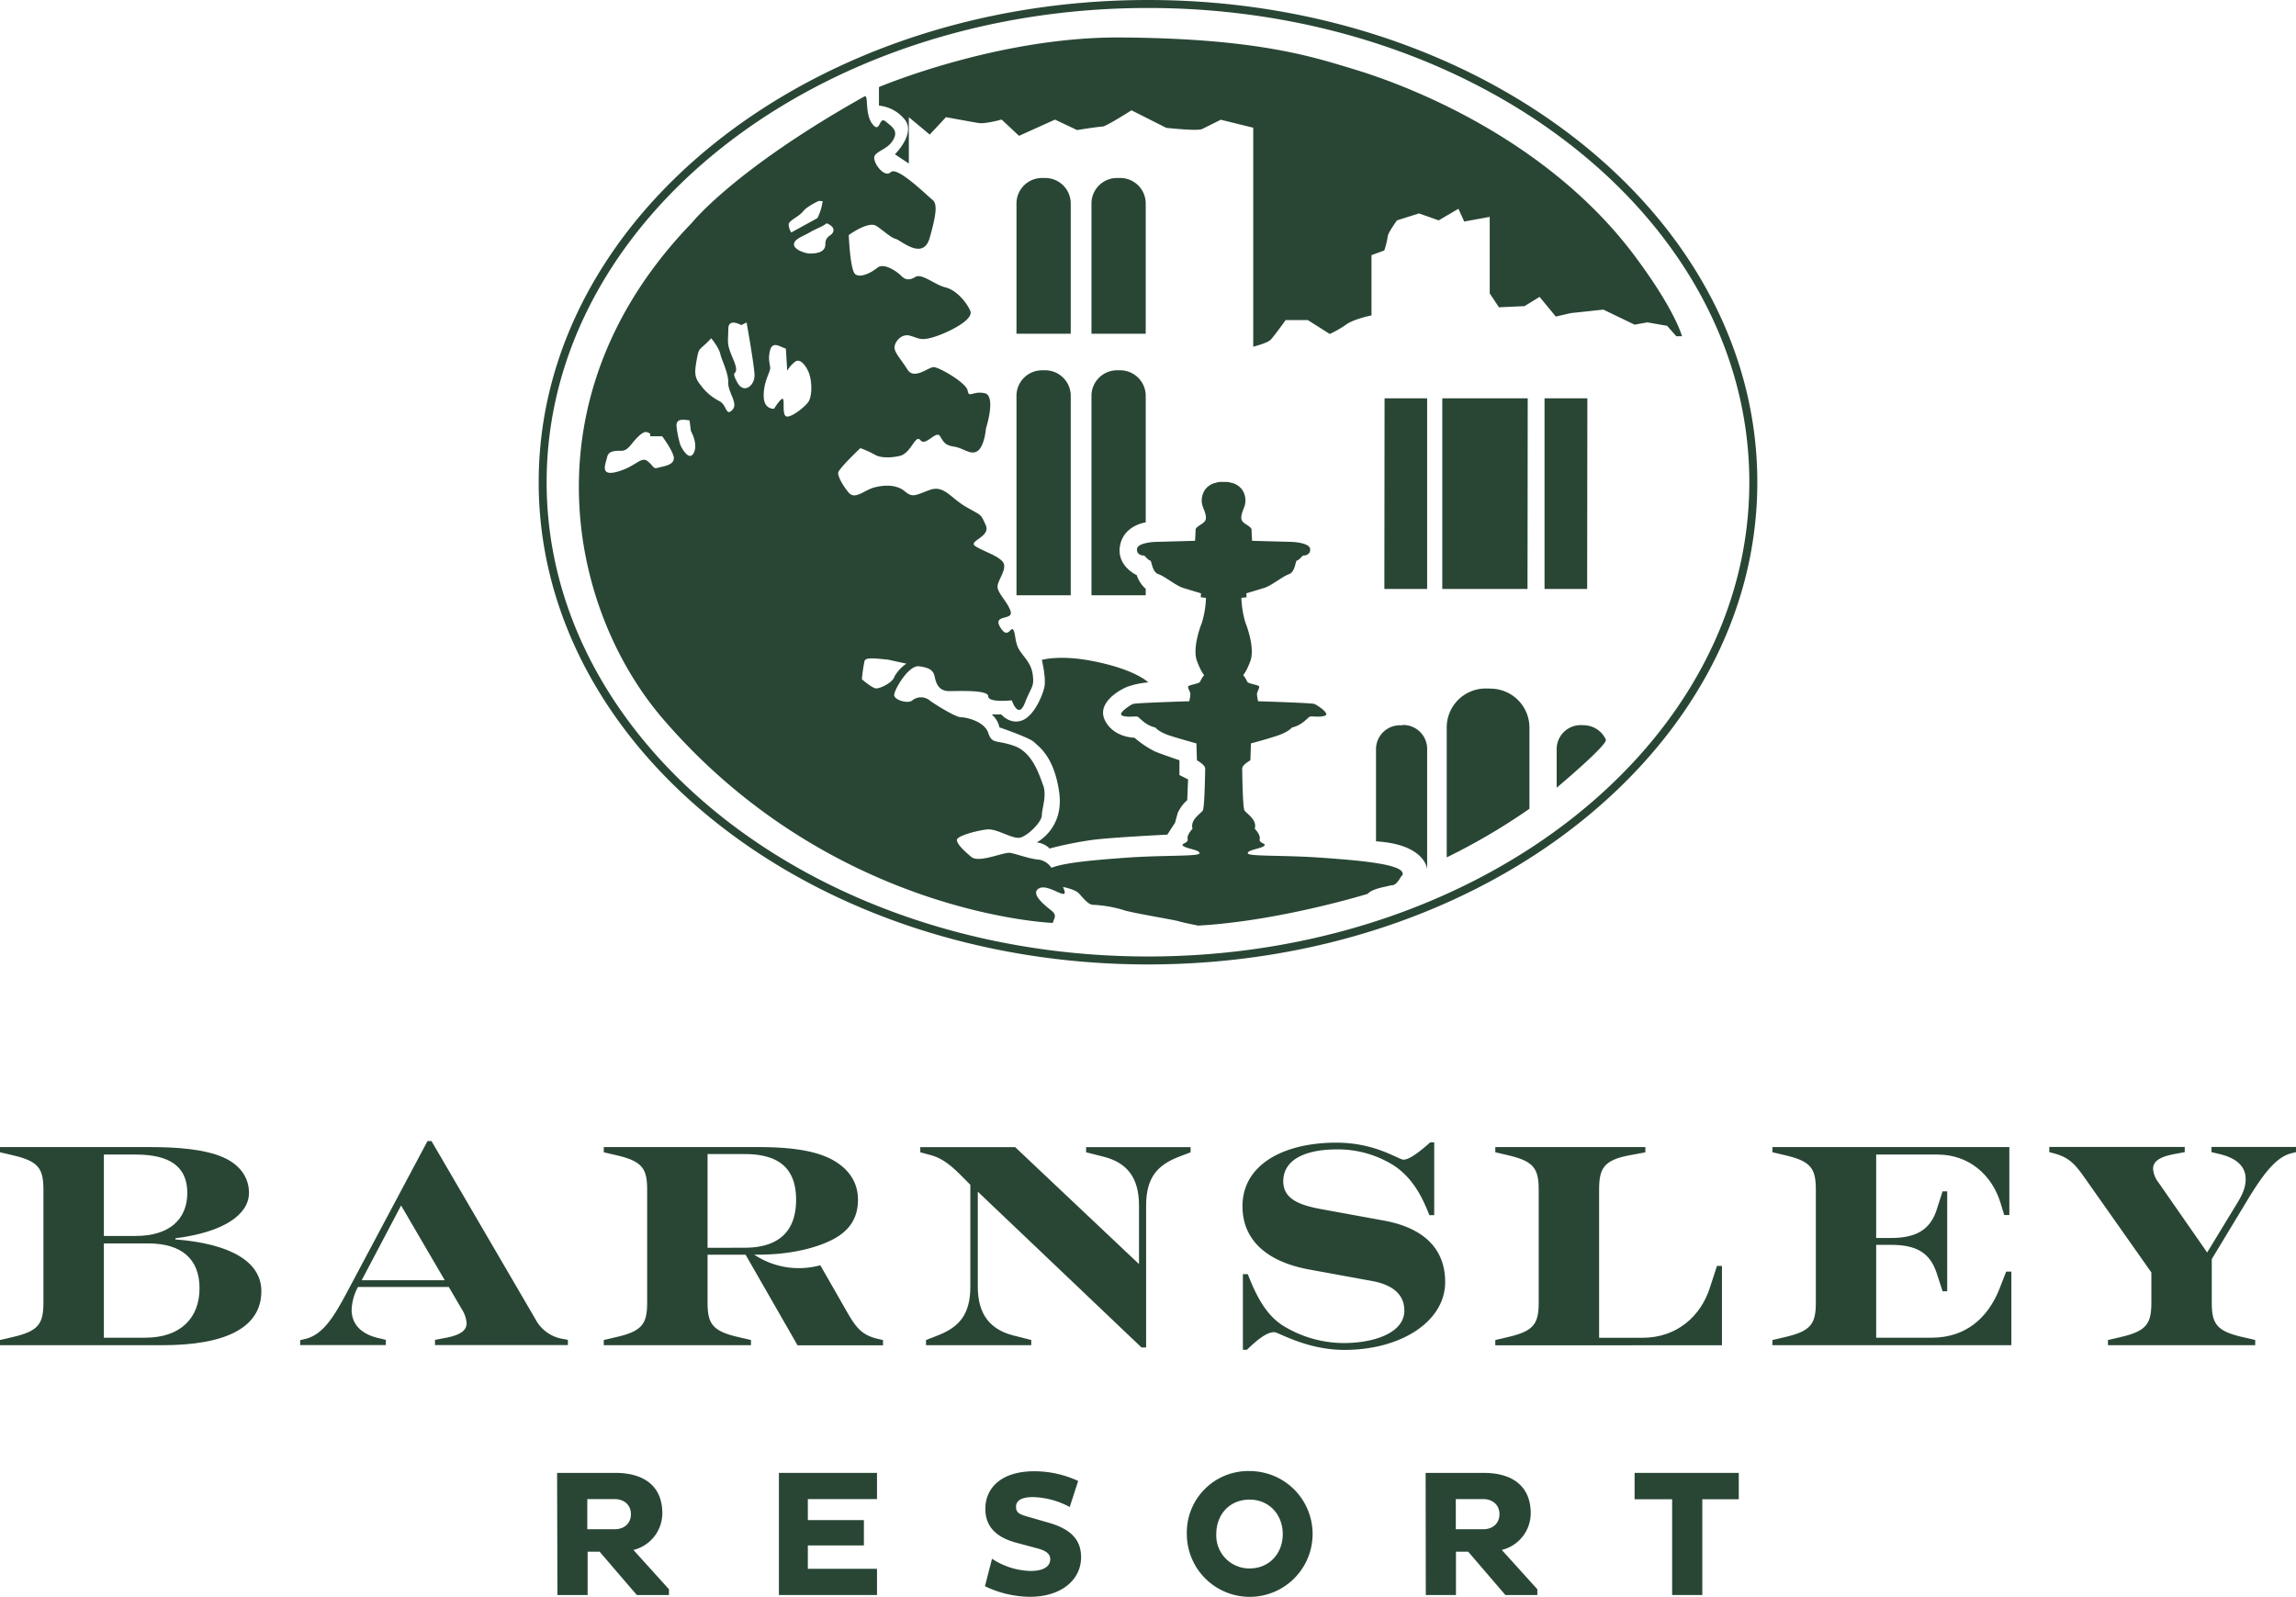 <svg data-name="Isolation Mode" xmlns="http://www.w3.org/2000/svg" width="574.68" height="399.7" viewBox="0 0 574.68 399.7">
  <defs>
    <style>
      .cls-1 {
        fill: #294635;
      }
    </style>
  </defs>
  <g>
    <g>
      <path class="cls-1" d="M36.34,334.84c8.93,0,13.6-5,13.6-12.37s-4.53-11.23-12.88-11.23H26v23.6ZM34,309.37c8.2,0,12.88-4,12.88-10.79S42.17,289,34,289H26v20.37ZM0,335.42l3.1-.72c6.62-1.51,7.77-3.38,7.77-8.7V297.86c0-5.33-1.15-7.2-7.77-8.71L0,288.43v-1.3H37.57c6.83,0,13.52.51,18.2,2.52,4.18,1.8,6.55,5,6.55,8.93,0,5.39-6.26,9.86-18.42,11.37v.29c13.82,1.07,21.52,5.61,21.52,12.95,0,9.21-9.07,13.53-24.76,13.53H0Z"/>
      <path class="cls-1" d="M111.32,320.46l-10.93-18.72-9.86,18.72Zm-36.19,15,1.22-.29c4.46-1.07,7.12-5.39,10.51-11.72L107,285.62h1l26,44.55a9.44,9.44,0,0,0,7.06,5l1.08.21v1.3H108.88v-1.3l2.66-.5c3.46-.65,5.25-1.73,5.25-3.67a7.41,7.41,0,0,0-1.22-3.53l-3.24-5.54H89.59l-.14.29a13.13,13.13,0,0,0-1.44,5.4c0,3.52,2.23,6,6.48,7.05l2.08.5v1.3H75.13Z"/>
      <path class="cls-1" d="M186.38,312.32c8.2,0,12.88-3.81,12.88-12s-4.68-11.44-12.88-11.44H177.1v23.46Zm-35.26,23.1,3.09-.72c6.62-1.51,7.77-3.38,7.77-8.7V297.86c0-5.33-1.15-7.2-7.77-8.71l-3.09-.72v-1.3H190c6.83,0,13.6.65,18.2,3.1,4.18,2.23,6.55,5.68,6.55,10.07,0,5.11-2.66,8.21-6.84,10.22-4.6,2.23-11.08,3.53-17.91,3.53h-1.23a20.2,20.2,0,0,0,11.09,3.38,20.5,20.5,0,0,0,5.46-.72l6.55,11.44c2.38,4.18,3.82,6.05,7.92,7l1.22.29v1.3H199.62l-13-22.67H177.1V326c0,5.32,1.15,7.19,7.77,8.7l3.09.72v1.3H151.12Z"/>
      <path class="cls-1" d="M244.74,298.29v23.82c0,7.12,3.31,10.72,8.85,12.16l4.53,1.15v1.3H231.78v-1.3l2.95-1.15c5.11-2,8.14-5,8.14-12.16V296.56l-.72-.72c-2.74-2.73-5.26-5.61-9.14-6.69l-2.67-.72v-1.29h23.75l31,29.28V301.74c0-7.12-3.17-10.72-8.71-12.16l-4.53-1.15v-1.29H298v1.29L295,289.58c-5.11,2-8.13,5-8.13,12.16v35.55h-1.15Z"/>
      <path class="cls-1" d="M318.78,333.48c-1.65,0-3.95,1.73-6.69,4.39h-1V318.94h1.23c2.16,5.62,4.75,10.44,9,13a29.1,29.1,0,0,0,15,4.24c7.41,0,15.18-2.44,15.18-8.13,0-3.52-2.23-6.33-8.13-7.41l-15.76-2.88c-10.79-2-16.62-7.55-16.62-15.83,0-10.51,10.43-15.91,23.46-15.91,9.93,0,15.54,4.25,16.84,4.25s3.45-1.44,6.69-4.32h1v18.21h-1.22c-2.16-5.61-4.75-9.71-8.93-12.45a26.24,26.24,0,0,0-14.32-4c-6.91,0-13.31,2.09-13.31,8,0,4.32,3.89,5.9,9.28,6.91l15.76,2.88c10.44,1.87,15.48,7.34,15.48,15.4,0,10-11.23,17-25.19,17-9.57,0-16.48-4.46-17.71-4.46"/>
      <path class="cls-1" d="M374.27,335.42l3.09-.72c6.62-1.51,7.77-3.38,7.77-8.7V297.86c0-5.33-1.15-7.2-7.77-8.71l-3.09-.72v-1.3h37.56v1.3l-3.81.72c-6.7,1.22-7.77,3.38-7.77,8.71v37h10.86c8.71,0,14.68-5.53,16.91-12.66l1.73-5.33H431v19.87H374.27Z"/>
      <path class="cls-1" d="M443.63,335.42l3.1-.72c6.62-1.51,7.77-3.38,7.77-8.7V297.86c0-5.33-1.15-7.2-7.77-8.71l-3.1-.72v-1.3h59.3v17h-1.29l-.87-2.88C498.61,294,492.71,289,485,289h-15.4v20.88h3.67c6.19,0,9.79-1.95,11.45-7l1.5-4.67h1.16v25h-1.16l-1.5-4.61c-1.73-5.18-5.26-7-11.45-7h-3.67v23.24H483.5c8.57,0,14-5,16.84-11.94l1.8-4.61h1.3v18.43H443.63Z"/>
      <path class="cls-1" d="M527.61,335.42l3.1-.72c6.62-1.51,7.77-3.38,7.77-8.7v-7.49l-16.91-24c-2.45-3.46-4-4.9-7.56-5.83l-1.08-.29v-1.3h33.9v1.3l-2.67.5c-3.45.65-5.25,1.73-5.25,3.67a6.25,6.25,0,0,0,1.37,3.46l12.16,17.49,7.41-12.17c1.66-2.66,2.23-4.39,2.23-6.19,0-3-2-5.18-6.47-6.26l-2.09-.5v-1.3h21.16v1.3l-1.16.29c-3.45.86-6.54,4.31-11,11.73l-8.92,14.75V326c0,5.32,1.15,7.19,7.77,8.7l3.1.72v1.3H527.61Z"/>
      <path class="cls-1" d="M393.85,204.57c-27.22,21.51-64.89,34.85-106.51,34.85S208,226.08,180.82,204.57s-44-51.16-44-83.86,16.77-62.35,44-83.87S245.71,2,287.34,2s79.29,13.33,106.51,34.84,44,51.16,44,83.87-16.77,62.34-44,83.86m1.24-169.29C367.48,13.46,329.39,0,287.34,0S207.19,13.46,179.58,35.28s-44.75,52-44.75,85.43,17.14,63.62,44.75,85.43,65.71,35.27,107.76,35.27S367.48,228,395.09,206.14s44.76-52,44.76-85.43S422.7,57.08,395.09,35.28M282.21,171.89a20.58,20.58,0,0,1,5.2-1.08s-3.27-3.33-14.29-5.41c-8-1.52-12.35-.22-12.35-.22s1.09,4.55.65,6.71-2.6,7.36-5.63,8.45-5.19-1.52-5.19-1.52h-2.39a5.85,5.85,0,0,1,1.95,3.25s7.58,2.59,8.66,3.68,5,3.46,6.29,12.56-5.63,12.56-5.63,12.56a5.35,5.35,0,0,1,3.24,1.52,92.59,92.59,0,0,1,10.83-2.17c5.2-.65,18.62-1.3,18.62-1.3l1.95-3s.22-.87.65-2.39a9.33,9.33,0,0,1,2.39-3.24l.21-5.2L295.21,194V190.3s-3.9-1.31-6.07-2.17a25.28,25.28,0,0,1-5.19-3.47s-5.2,0-7.37-4.32,3.47-7.58,5.63-8.45M339.06,17.38c-10.3-3.09-24.18-7.83-59-8C249.52,9.28,220,21.79,220,21.79v4.65a9.4,9.4,0,0,1,6.67,3.77C229,33.69,224,38.62,224,38.62l3.48,2.32V29.33l5.23,4.36,4.06-4.36s6.38,1.17,8.13,1.46,5.8-.87,5.8-.87L255.06,34l9-4.06,5.52,2.61s5.51-.87,6.38-.87,7.25-4.07,7.25-4.07L291.91,32s7.83.87,9,.29l4.65-2.32,8.12,2V86.78s3.48-.86,4.35-1.73,3.77-4.94,3.77-4.94h5.52l5.51,3.48a24.43,24.43,0,0,0,4.06-2.32c2-1.45,6.39-2.32,6.39-2.32V63.86l3.19-1.15a19.9,19.9,0,0,0,.87-3.49c0-.87,2.32-4.06,2.32-4.06l5.51-1.74,4.93,1.74,4.94-2.9,1.45,3.19,6.38-1.16V73.44l2.32,3.48,6.39-.29,3.77-2.32,4.06,4.93,3.77-.87,8.13-.87,7.83,3.77,3.19-.58,4.94.87,2.32,2.61H421s-1.62-6.43-11.83-20.1c-21.4-28.64-55.26-42.2-70.14-46.69m-115.17,152a9.84,9.84,0,0,1,3-3.26l-4.59-1c-3.26-.32-5.56-.65-5.88.33a37.2,37.2,0,0,0-.66,4.58s2.62,2.29,3.6,2.29,3.93-1.31,4.58-2.95m-17-113.48c-1.31,1-2.62,1.31-4.26,2.29s-3.92,1.64-3.92,3,2.94,2.28,3.92,2.28,3.93,0,3.93-2.28,1.63-2,2-3.27-1.63-2-1.63-2M202.63,93.8c-.65-2-2.29-4.25-3.59-3.27a7.22,7.22,0,0,0-2,2.29l-.34-5.56c-1.3-.33-3.26-2-3.92.33s0,3.59,0,4.58-1.63,3.27-1.63,6.86,2.61,3.27,2.61,3.27,2-3.27,2.29-2.28-.32,4.25,1,4.25,4.25-2.29,5.23-3.6,1-4.91.32-6.87m-13.73.33c0-2.29-2-13.41-2-13.41l-1.31.65c-1.31-.65-3.27-1.3-3.27,1s-.33,3.27.33,5.24,1.63,3.59,1.63,4.9-1.31.33.33,3.27,4.25.66,4.25-1.63m-6.54,1.63c0-2.61-1.64-5.56-2-7.19s-2.28-3.92-2.28-3.92c-3,3.26-3,1.95-3.6,5.23s-.66,4.57,1,6.54a12.78,12.78,0,0,0,4.58,3.92c2,1,1.63,3.93,3.27,2.29s-1-4.25-1-6.87M204.92,50.3S202,51.62,201,52.92s-3.6,2.29-3.6,3.27a4.15,4.15,0,0,0,.65,2l6.54-3.59a12.88,12.88,0,0,0,1.31-4.26Zm-32,57.56-.32-2.62c-2-.32-3.28-.32-3.28,1.31a24.37,24.37,0,0,0,1,4.91s2,4.25,3.27,2-.66-5.56-.66-5.56m-4.25,6.87c0-1.64-2.94-5.56-2.94-5.56h-3v-.65c-1-.66-1.63-.66-3.27,1s-2.28,3.27-3.92,3.27-3.27,0-3.6,1.63-2,4.91,2.62,3.6,5.89-3.92,7.52-2.62,1.31,2,2.62,1.64,3.92-.65,3.92-2.29M350.8,219.23c-1.64,2.87-2.19,2.19-3,2.46s-4.25.69-5.48,2.05c0,0-22,6.81-42.41,7.95,0,0-3.56-.69-4.93-1.1s-12.32-2.18-14-2.87a31.8,31.8,0,0,0-7.4-1.24c-1.09,0-2.19-1.36-3.42-2.74-.86-.94-2.74-1.43-4.11-1.73,2.06,4.34-3.39-.93-5.89.32s1.31,4.25,2.95,5.55.64,2,.41,3.14c0,0-55.29-2-97.52-51-23.82-27.63-34.82-80.89,7.19-124.26,0,0,10.57-13.34,43.15-31.61,1.17-.66,0,4.25,2,6.87s1.64-2,3.27-.66,3.27,2.29,2,4.58S220,37.55,219,38.86s2.28,5.88,3.92,4.25S232.07,49,233.37,50s1,3.59-.65,9.48-7.2.66-8.5.33-2.95-2-4.91-3.27-6.87,2.29-6.87,2.29.33,8.83,1.64,9.81,3.92-.33,5.56-1.64,4.9,1,5.88,2,2,1.3,3.6.32,4.91,2,7.53,2.62,5.23,3.59,6.21,5.88-5.89,5.57-9.16,6.55-3.6.33-5.88-.33-3.93,1.64-3.93,2.94,1.63,2.95,3.27,5.56,5.23-.65,6.54-.65,8.18,3.92,8.5,5.89,1.31,0,4.26.65.32,8.83.32,8.83-.32,4.25-2,5.56-3.59-.65-5.88-1-2.62-1-3.6-2.62-3.6,2.62-4.91,1-2.29,3.27-5.23,3.93-5.23.32-6.21-.33a25.69,25.69,0,0,0-3.6-1.63s-5.56,5.23-5.56,6.21,1,2.94,2.61,4.9,3.93-.65,6.55-1.3,5.55-.66,7.52,1,2.61,1,6.21-.33,5.24,2,9.16,4.25,3.59,1.64,4.9,4.58-4.58,3.92-2.61,5.23,5.55,2.29,6.86,3.93-1.31,4.57-1.31,6.21,2.62,3.92,3.28,6.21-4.58.66-2.62,3.92,2.62-.32,3.27.66.33,3.27,1.64,5.23,2.94,3.28,3.27,6.21-.33,2.62-2,6.88-3.27-.66-3.27-.66-5.89.66-5.89-1-7.2-1.31-9.82-1.31-3.26-2-3.59-3.6-1.31-2.28-3.93-2.61-6.21,5.89-6.21,7.19,3.6,2.29,4.58,1.31a3.43,3.43,0,0,1,4.25,0c1.31,1,6.54,4.25,7.85,4.25s5.89,1,6.87,3.93,2,1.63,6.54,3.27,6.21,7.19,7.19,9.81-.32,5.89-.32,7.52-3.27,4.91-5.24,5.56-5.89-2.29-8.5-2-7.52,1.63-7.52,2.62,1.64,2.61,3.6,4.25,8.17-1.32,9.81-1,4.25,1.31,6.54,1.63a4.66,4.66,0,0,1,3.71,2.1c3.48-1.39,11.69-2,18.58-2.52,9.58-.69,18.35-.28,18.49-1.1,0-.2-.14-.37-.41-.53-.84-.45-2.75-.73-3.57-1.24-1.09-.69,1.24-.69,1-1.79s1.23-2.6,1.23-2.6c-.68-2.33,2.2-3.83,2.6-4.65s.56-9.45.56-10.41-2.06-2.06-2.06-2.06l-.14-4.24s-3.69-1-6.57-1.92-3.7-2.06-3.7-2.06c-2.6-.55-4-2.6-4.52-2.73s-2.74.27-3.83-.28,2.05-2.6,2.74-2.88,14.1-.68,14.1-.68a12,12,0,0,0,.28-1.78c0-.54-.69-1.51-.55-1.92s2.88-.68,3-1.23a7.6,7.6,0,0,1,1-1.64s-.68-.55-1.78-3.43.41-7.66,1.23-9.72a24.07,24.07,0,0,0,1-6.16s-1.09-.13-1.23-.13,0-1,0-1-2.74-.82-4.52-1.37-4.52-2.88-6.16-3.43-1.64-3.42-2.06-3.42-1.37-1.23-1.5-1.23-1.92,0-1.79-1.65,4.66-1.78,4.66-1.78l9.86-.27s.14-1.92.14-2.74,1.78-1.37,2.33-2.19.14-1.92-.55-3.69a4.77,4.77,0,0,1,.55-4.12,4.43,4.43,0,0,1,2.74-1.78,4.26,4.26,0,0,1,2-.19,4.6,4.6,0,0,1,1.88.19,4.43,4.43,0,0,1,2.74,1.78,4.77,4.77,0,0,1,.55,4.12c-.68,1.77-1.1,2.87-.55,3.69s2.33,1.37,2.33,2.19.13,2.74.13,2.74l9.87.27s4.52.14,4.65,1.78-1.64,1.65-1.77,1.65-1.1,1.23-1.52,1.23-.4,2.87-2,3.42-4.39,2.88-6.17,3.43-4.52,1.37-4.52,1.37.14,1,0,1-1.23.13-1.23.13a24.55,24.55,0,0,0,1,6.16c.82,2.06,2.32,6.85,1.23,9.72s-1.78,3.43-1.78,3.43a7.6,7.6,0,0,1,1,1.64c.14.55,2.87.83,3,1.23s-.55,1.38-.55,1.92a12,12,0,0,0,.28,1.78s13.42.41,14.1.68,3.84,2.34,2.74,2.88-3.29.14-3.83.28-1.92,2.18-4.52,2.73c0,0-.82,1.1-3.7,2.06s-6.57,1.92-6.57,1.92l-.14,4.24s-2.05,1.1-2.05,2.06.13,9.58.54,10.41,3.29,2.32,2.6,4.65c0,0,1.51,1.51,1.24,2.6s2.05,1.1,1,1.79c-.83.51-2.73.79-3.57,1.24-.28.16-.44.33-.4.53.13.82,8.9.41,18.48,1.1s21.77,1.65,20.13,4.52M254.42,149H268V99a6.39,6.39,0,0,0-6.48-6.31h-.6a6.4,6.4,0,0,0-6.5,6.31Zm32.35-18.24V99a6.4,6.4,0,0,0-6.49-6.31h-.6A6.4,6.4,0,0,0,273.19,99v50h13.58v-1.6a7.87,7.87,0,0,1-2.25-3.44s-5.34-2.38-4.11-7.71c1.1-4.82,6.36-5.49,6.36-5.49M268,50.85a6.39,6.39,0,0,0-6.48-6.3h-.6a6.4,6.4,0,0,0-6.5,6.3V83.53H268Zm18.77,0a6.39,6.39,0,0,0-6.49-6.3h-.6a6.4,6.4,0,0,0-6.49,6.3V83.53h13.58Zm86.1,121.49H372a9.75,9.75,0,0,0-9.89,9.62v32.65a156.59,156.59,0,0,0,20.7-12.16V182a9.75,9.75,0,0,0-9.89-9.62m23.39,9.13h-.57a6,6,0,0,0-6.11,5.94v9.72s12.58-10.53,12.32-12a6.11,6.11,0,0,0-5.64-3.63m-45.22,0h-.56a6,6,0,0,0-6.12,5.94V210.6c12.46.76,12.8,7,12.8,7V187.41a6,6,0,0,0-6.12-5.94m31.29-81.76H361v47.71h21.33Zm14.93,0H386.59v47.71h10.67Zm-50.76,0h10.66v47.71H346.5Z"/>
    </g>
    <g>
      <path class="cls-1" d="M147,375.24v7.55h6.83c2.47,0,4.09-1.53,4.09-3.77s-1.62-3.78-4.09-3.78Zm-7.56-6.56H154c7.1,0,11.78,3.23,11.78,10.11a9.49,9.49,0,0,1-7.24,9.18l8.9,9.84v1.44h-8.05l-9.31-10.84h-3v10.84h-7.56Z"/>
      <polygon class="cls-1" points="194.96 399.25 194.96 368.68 219.51 368.68 219.51 375.24 202.2 375.24 202.2 380.5 216.23 380.5 216.23 386.84 202.2 386.84 202.2 392.69 219.51 392.69 219.51 399.25 194.96 399.25"/>
      <path class="cls-1" d="M248.3,390.17a18.27,18.27,0,0,0,9.67,3.06c3,0,4.9-1,4.9-2.93,0-1.35-1-2.16-3.46-2.79l-5-1.34c-5.26-1.4-7.78-4.19-7.78-8.5,0-5.22,4-9.4,12.23-9.4a26.18,26.18,0,0,1,11,2.43l-2.11,6.52a20.46,20.46,0,0,0-9.21-2.48c-3,0-4.23.95-4.23,2.43s.9,1.89,2.79,2.43l5.44,1.57c5.62,1.62,8.05,4.36,8.05,8.59,0,5.89-5.17,9.94-12.82,9.94a26.59,26.59,0,0,1-11.24-2.65Z"/>
      <path class="cls-1" d="M312.75,392.6c4.95,0,8.32-3.74,8.32-8.59s-3.37-8.64-8.32-8.64-8.32,3.69-8.32,8.64a8.26,8.26,0,0,0,8.32,8.59m0-24.37A15.74,15.74,0,1,1,297.06,384a15.38,15.38,0,0,1,15.69-15.78"/>
      <path class="cls-1" d="M364.38,375.24v7.55h6.84c2.47,0,4.09-1.53,4.09-3.77s-1.62-3.78-4.09-3.78Zm-7.55-6.56h14.52c7.1,0,11.78,3.23,11.78,10.11a9.48,9.48,0,0,1-7.24,9.18l8.9,9.84v1.44h-8l-9.31-10.84h-3.06v10.84h-7.55Z"/>
      <polygon class="cls-1" points="426.08 375.28 426.08 399.25 418.53 399.25 418.53 375.28 409.13 375.28 409.13 368.68 435.21 368.68 435.21 375.28 426.08 375.28"/>
    </g>
  </g>
</svg>
